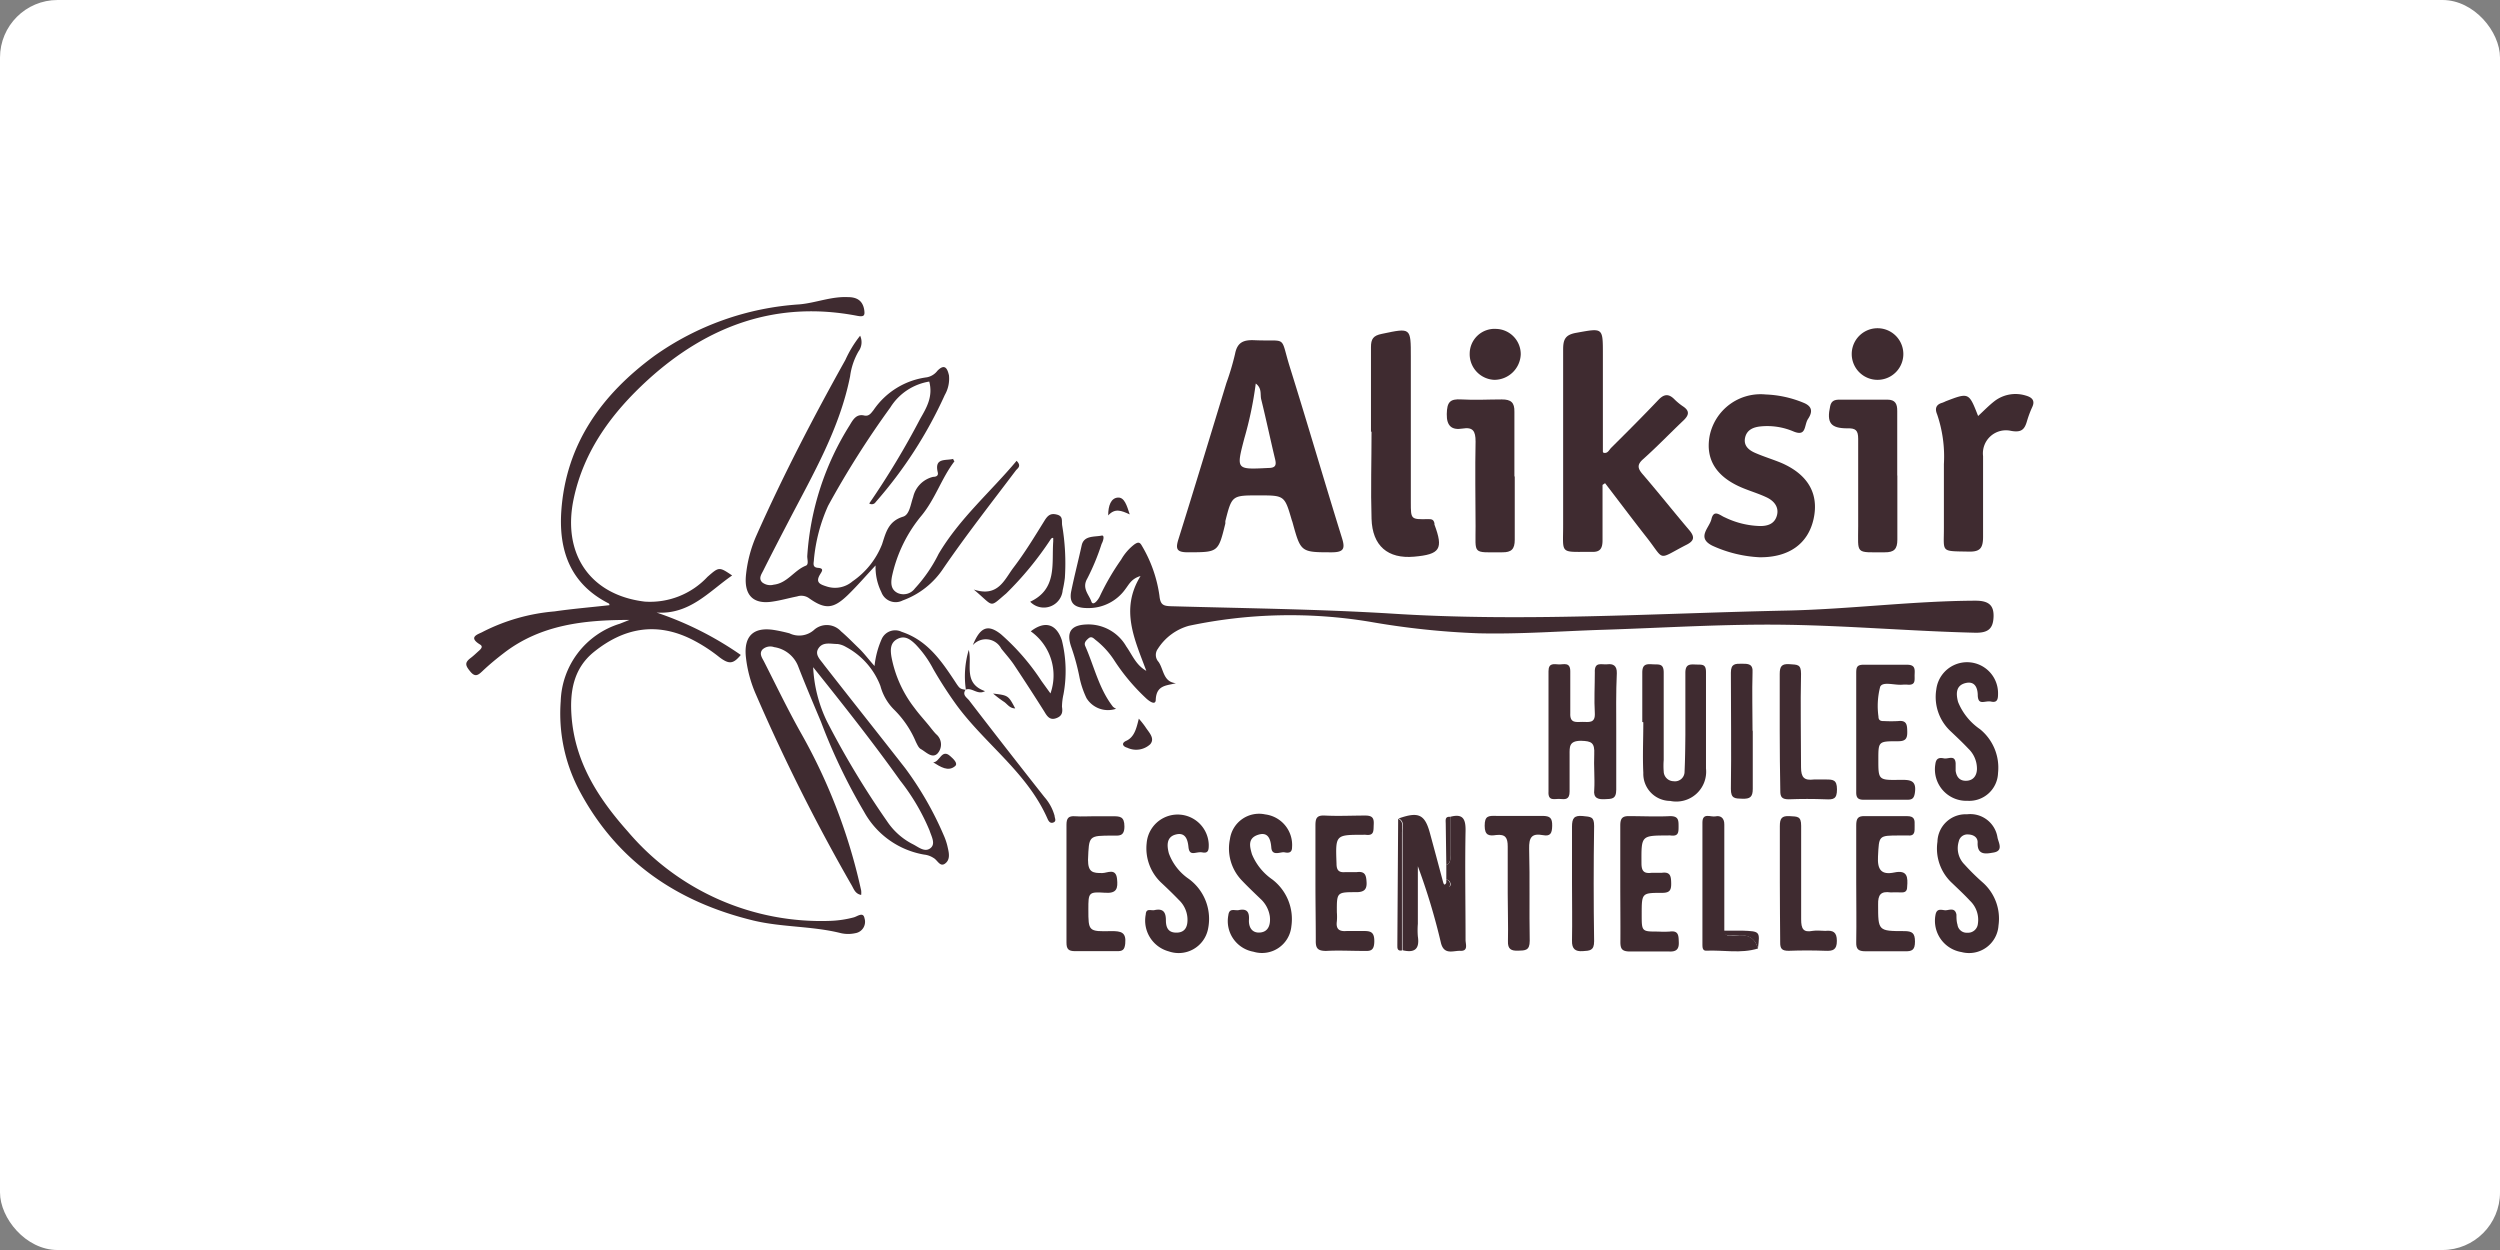 <svg xmlns="http://www.w3.org/2000/svg" viewBox="0 0 217 108.5"><rect x="0" y="0" width="217" height="108.5" fill="#808080" stroke="none"/><defs><style>.cls-1{fill:#fff;}.cls-2{fill:#3f2b30;}</style></defs><g id="Layer_2" data-name="Layer 2"><g id="Layer_2-2" data-name="Layer 2"><rect class="cls-1" width="217" height="108.5" rx="5"/><path class="cls-2" d="M99,50c-.78.22-1,.72-1.3,1.11a3.93,3.93,0,0,1-3.29,1.67c-1.13,0-1.65-.41-1.42-1.5.27-1.31.61-2.62.9-3.94.19-.88,1.11-.72,1.73-.85.29-.06.14.47,0,.72a19.76,19.76,0,0,1-1.24,3c-.51.86.16,1.42.35,2,.15.44.59-.15.72-.42a21.09,21.09,0,0,1,1.87-3.22,4.41,4.41,0,0,1,1.15-1.32c.23-.15.43-.26.62.08a11.62,11.62,0,0,1,1.55,4.38c.08.78.32.89,1,.91,6.35.18,12.7.25,19,.63C132.1,54,143.52,53.24,155,53c5.49-.11,11-.84,16.48-.86,1.14,0,1.6.4,1.56,1.41s-.46,1.4-1.62,1.37c-5.46-.13-10.92-.61-16.38-.69-5.24-.08-10.48.26-15.73.43-3.66.11-7.33.4-11,.31a69.16,69.16,0,0,1-9.4-1,42.4,42.4,0,0,0-15.72.35,4.68,4.68,0,0,0-2.69,2,.89.89,0,0,0,.06,1.13c.46.65.4,1.75,1.51,1.85-.76.22-1.69.13-1.75,1.42,0,.57-.59.12-.81-.08a17.59,17.59,0,0,1-2.76-3.27,7.25,7.25,0,0,0-1.61-1.79c-.19-.14-.38-.41-.66-.17s-.39.42-.28.67c.78,1.77,1.19,3.71,2.41,5.27a1.14,1.14,0,0,0,.27.17,2.19,2.19,0,0,1-2.57-.92,7.78,7.78,0,0,1-.6-1.76A19,19,0,0,0,93,56.2c-.5-1.4,0-2,1.51-2a3.8,3.8,0,0,1,3.25,1.91c.52.73.84,1.62,1.74,2.12C98.5,55.53,97.2,52.9,99,50Z"/><path class="cls-2" d="M54.63,53.81c-3.9,0-7.68.4-10.89,2.87-.64.49-1.26,1-1.85,1.56-.36.34-.63.58-1.06.06s-.52-.77,0-1.17c.27-.2.5-.43.75-.65s.33-.39.08-.54c-1.11-.68-.08-.9.27-1.11a16.79,16.79,0,0,1,6.2-1.76c1.58-.23,3.18-.36,4.77-.54,0,0,0-.13-.06-.15-3.29-1.67-4.35-4.52-4.12-8,.4-5.85,3.51-10.13,8.08-13.49a24.45,24.45,0,0,1,12.58-4.47c1.41-.12,2.76-.7,4.22-.63.75,0,1.27.28,1.41,1.08.08.51,0,.65-.57.55-7-1.36-13,.83-18.18,5.53-3.11,2.84-5.58,6.13-6.47,10.37-1,4.77,1.44,8.33,6.17,8.9a6.82,6.82,0,0,0,5.45-2.15c1-.87,1-.89,2.14-.12-2,1.38-3.68,3.41-6.56,3.22a28.83,28.83,0,0,1,7.31,3.68c-.65.78-1,.84-1.85.2a13.84,13.84,0,0,0-2.4-1.55c-3.08-1.54-5.91-1-8.5,1.09-1.78,1.44-2.1,3.46-1.94,5.58.3,4,2.32,7.12,4.88,10a22,22,0,0,0,17.61,7.76,9.1,9.1,0,0,0,2-.3c.32-.08.83-.52.94.08A1,1,0,0,1,74.24,81,2.86,2.86,0,0,1,73,81c-2.5-.63-5.11-.5-7.61-1.1-6.55-1.59-11.73-5.06-15-11.09a14.29,14.29,0,0,1-1.72-7.94,7.28,7.28,0,0,1,5.13-6.73Z"/><path class="cls-2" d="M83.82,59.86c-.35.49.15.7.35,1q3.22,4.19,6.49,8.33a4.11,4.11,0,0,1,.88,1.63c0,.19.19.45-.1.57s-.43-.13-.51-.31c-1.75-4-5.38-6.46-7.88-9.85A35.76,35.76,0,0,1,81,58.06a9.22,9.22,0,0,0-1.53-2.13c-.43-.41-.9-.8-1.55-.48s-.64.93-.55,1.52a10.33,10.33,0,0,0,2,4.47c.45.62,1,1.19,1.46,1.79.14.17.27.34.43.5a1.16,1.16,0,0,1,.11,1.68c-.47.46-1-.15-1.44-.39-.2-.11-.31-.39-.43-.62a8.62,8.62,0,0,0-1.87-2.78,4.54,4.54,0,0,1-1.21-2.08,6.45,6.45,0,0,0-3-3.39,1.88,1.88,0,0,0-.72-.25c-.58,0-1.25-.21-1.64.35s.14,1,.45,1.44c2.34,3,4.73,6,7.07,9a28.79,28.79,0,0,1,3.33,5.8,5.32,5.32,0,0,1,.37,1.15c.11.47.19,1-.25,1.32s-.65-.3-1-.49a1.84,1.84,0,0,0-.81-.29A7.37,7.37,0,0,1,75,70.46a50,50,0,0,1-3.74-7.81c-.68-1.62-1.37-3.24-2-4.87a2.66,2.66,0,0,0-2.07-1.61,1,1,0,0,0-1,.2c-.31.34-.06.71.1,1,1.08,2.12,2.11,4.27,3.28,6.34a48.82,48.82,0,0,1,5.18,13.59,1.87,1.87,0,0,1,0,.38c-.5-.09-.63-.49-.81-.81a164.55,164.55,0,0,1-8.32-16.58A11,11,0,0,1,64.74,57c-.18-1.82.69-2.61,2.49-2.31.43.07.86.17,1.29.28a1.94,1.94,0,0,0,2.19-.34A1.67,1.67,0,0,1,73,54.8c.53.45,1,.94,1.52,1.44s.87,1,1.39,1.57a7.72,7.72,0,0,1,.63-2.36,1.28,1.28,0,0,1,1.72-.61c2.2.73,3.4,2.45,4.58,4.23.47.72.46.72,1,.81Zm-13.24-2a12.12,12.12,0,0,0,1.2,4.76A75.57,75.57,0,0,0,77,71.29a5.88,5.88,0,0,0,2.26,2c.47.24,1,.71,1.49.34s.11-1-.06-1.53a18.39,18.39,0,0,0-2.55-4.34C75.82,64.5,73.31,61.32,70.58,57.91Z"/><path class="cls-2" d="M80.66,33.12a4.91,4.91,0,0,0-3.38,2.25,79.61,79.61,0,0,0-5.4,8.53,14.63,14.63,0,0,0-1.23,4.65c0,.29-.19.7.36.74s.32.32.19.54c-.47.75,0,.9.6,1.09A2.33,2.33,0,0,0,74,50.46a7,7,0,0,0,2.56-3.21c.33-1,.53-2,1.82-2.4.57-.16.66-1.09.88-1.7A2.33,2.33,0,0,1,81,41.39c.22,0,.47-.07.4-.38-.32-1.32.7-1,1.34-1.18,0,.11.12.2.1.22-1.11,1.45-1.64,3.22-2.84,4.69a12.27,12.27,0,0,0-2.58,5.31c-.1.56-.11,1.13.51,1.43a1.23,1.23,0,0,0,1.48-.4,12.72,12.72,0,0,0,2.06-3C83.29,45,86,42.68,88.24,40c.46.46.08.65-.06.83-2.12,2.81-4.29,5.58-6.28,8.48a7.15,7.15,0,0,1-3.55,2.81,1.32,1.32,0,0,1-1.85-.73A4.86,4.86,0,0,1,76,49.08c-.85.91-1.58,1.76-2.37,2.53-1.29,1.26-2,1.32-3.44.29a1.16,1.16,0,0,0-1-.13c-.72.14-1.43.35-2.15.45-1.62.25-2.43-.52-2.3-2.19a11.27,11.27,0,0,1,.94-3.6C68,41.22,70.61,36.2,73.38,31.24a9.94,9.94,0,0,1,1.28-2.1,1.35,1.35,0,0,1-.14,1.36,5.82,5.82,0,0,0-.73,2.16c-.9,4.53-3.2,8.47-5.29,12.49-.76,1.46-1.52,2.92-2.26,4.4-.15.3-.42.66-.08,1a1.13,1.13,0,0,0,1,.2c1.18-.13,1.77-1.25,2.79-1.65.27-.11.11-.55.12-.83a24.21,24.21,0,0,1,3.69-11.37c.29-.49.58-1,1.27-.83.4.08.58-.21.79-.47a6.63,6.63,0,0,1,4.63-2.85,1.5,1.5,0,0,0,.92-.57c.65-.66.87-.17,1,.4a2.83,2.83,0,0,1-.36,1.7,37.49,37.49,0,0,1-6,9.3.4.4,0,0,1-.56.12,70.73,70.73,0,0,0,4.43-7.36C80.43,35.38,81,34.43,80.66,33.12Z"/><path class="cls-2" d="M109.25,43c-2.32,0-2.32,0-2.89,2.23,0,.07,0,.14,0,.21-.62,2.52-.62,2.49-3.24,2.5-1,0-1.1-.29-.82-1.17,1.41-4.5,2.77-9,4.15-13.52a22.71,22.71,0,0,0,.75-2.52c.19-1,.71-1.24,1.67-1.2,2.93.13,2.22-.49,3.07,2.27,1.55,4.95,3,9.94,4.54,14.89.29.92.17,1.24-.85,1.25-2.72,0-2.72,0-3.43-2.57a1.72,1.72,0,0,0-.07-.21C111.5,43,111.5,43,109.25,43ZM109,33.29a32,32,0,0,1-1,4.79c-.7,2.7-.71,2.68,2.09,2.54.64,0,.72-.25.58-.8-.41-1.71-.77-3.43-1.19-5.13C109.36,34.25,109.57,33.72,109,33.29Z"/><path class="cls-2" d="M139.1,42.09c0,1.6,0,3.21,0,4.81,0,.75-.24,1.05-1,1-2.78,0-2.41.24-2.42-2.39,0-5.06,0-10.12,0-15.17,0-.87.18-1.28,1.13-1.45,2.33-.42,2.32-.48,2.32,1.85,0,2.82,0,5.64,0,8.46,0,0,0,.06.06.1.36.09.48-.25.66-.43,1.38-1.37,2.75-2.74,4.09-4.15.48-.51.88-.57,1.38-.08a5.09,5.09,0,0,0,.76.63c.61.4.52.77.05,1.22-1.17,1.11-2.29,2.28-3.49,3.35-.56.49-.5.81-.06,1.32,1.36,1.58,2.66,3.22,4,4.8.57.65.5,1-.28,1.37-2.49,1.29-1.76,1.36-3.39-.71-1.21-1.54-2.39-3.12-3.59-4.68Z"/><path class="cls-2" d="M152.72,48.37a11.13,11.13,0,0,1-4.08-1c-1.41-.7-.27-1.55-.09-2.3.21-.91.76-.32,1.17-.16a7.43,7.43,0,0,0,3.07.75c.69,0,1.26-.21,1.45-.93s-.26-1.26-.9-1.56-1.23-.48-1.84-.72c-2.46-.94-3.5-2.5-3.1-4.63a4.51,4.51,0,0,1,4.86-3.58,9.47,9.47,0,0,1,3.31.73c.79.33.74.83.37,1.39s-.11,1.58-1.29,1.08a5.8,5.8,0,0,0-2.8-.43c-.66.06-1.24.3-1.38,1s.35,1.08.92,1.32c.74.32,1.51.55,2.25.86,2.29,1,3.26,2.67,2.78,4.85S155.25,48.4,152.72,48.37Z"/><path class="cls-2" d="M119,37.49c0-2.45,0-4.91,0-7.36,0-.7.19-1,.94-1.15,2.53-.53,2.52-.57,2.52,2q0,6.31,0,12.63c0,1.47,0,1.48,1.48,1.45.3,0,.49,0,.57.36,0,0,0,.07,0,.11.79,2.12.5,2.59-1.77,2.79s-3.62-.93-3.69-3.29c-.08-2.53,0-5,0-7.58Z"/><path class="cls-2" d="M171.7,36.11c.5-.46.93-.91,1.42-1.29a3,3,0,0,1,2.7-.49c.54.15.85.42.58,1a9.11,9.11,0,0,0-.46,1.23c-.21.73-.49,1-1.38.84a2,2,0,0,0-2.43,2.19c0,2.34,0,4.69,0,7,0,1-.27,1.31-1.24,1.29-2.5-.05-2.15.1-2.16-2.1,0-1.83,0-3.66,0-5.49a11.36,11.36,0,0,0-.59-4.33c-.21-.5-.09-.85.45-1a2.71,2.71,0,0,0,.3-.13C170.9,34.06,170.9,34.06,171.7,36.11Z"/><path class="cls-2" d="M164.69,41.26c0,1.86,0,3.73,0,5.59,0,.81-.29,1.1-1.09,1.09-2.61,0-2.31.21-2.31-2.28s0-5,0-7.57c0-.74-.22-.93-.93-.91-1.47,0-1.82-.48-1.5-1.93.1-.47.4-.56.8-.56,1.39,0,2.78,0,4.17,0,.68,0,.86.37.85,1,0,1.86,0,3.73,0,5.6Z"/><path class="cls-2" d="M131.48,41.36c0,1.83,0,3.66,0,5.49,0,.82-.29,1.1-1.09,1.09-2.64,0-2.3.23-2.31-2.26s-.05-4.91,0-7.36c0-.91-.23-1.27-1.14-1.12s-1.38-.21-1.36-1.26.28-1.33,1.27-1.27c1.16.07,2.34,0,3.51,0,.8,0,1.11.27,1.09,1.08,0,1.87,0,3.73,0,5.6Z"/><path class="cls-2" d="M125.54,76.34V75.09c.43-.2.34-.59.34-.94,0-1.09,0-2.17,0-3.25,1.1-.3,1.35.18,1.33,1.23-.06,3.15,0,6.3,0,9.46,0,.37.27,1-.5.94-.61,0-1.38.37-1.64-.7a55.54,55.54,0,0,0-2-6.64v5a6.6,6.6,0,0,0,0,1.09c.17,1.12-.3,1.45-1.33,1.2,0-3.43,0-6.85,0-10.27,0-.41.19-.9-.33-1.17,1.72-.61,2.27-.35,2.71,1.28.38,1.4.76,2.81,1.13,4.21.11.42.22.23.34,0,.07.15.15.29.22.44,0,0,.1-.1.1-.16A.43.43,0,0,0,125.54,76.34Z"/><path class="cls-2" d="M140.29,63.48c0,1.69,0,3.38,0,5.06,0,.86-.42.8-1,.83s-1-.09-.91-.82c.06-1-.05-2.06,0-3.08s-.24-1.14-1.14-1.17c-1.06,0-1,.53-1,1.23,0,1.06,0,2.12,0,3.18,0,.71-.38.68-.83.64s-1.06.25-1-.66c0-3.47,0-6.95,0-10.43,0-.74.47-.61.89-.59s1-.24,1,.6c0,1.21,0,2.42,0,3.63-.05.92.54.76,1.07.76s1.11.15,1.06-.76c-.07-1.17,0-2.35,0-3.52-.05-1,.61-.66,1.09-.72s.84.1.82.77C140.26,60.11,140.29,61.8,140.29,63.48Z"/><path class="cls-2" d="M142.55,62.67c0-1.43,0-2.86,0-4.29,0-.69.31-.76.86-.72s1-.12,1,.72c0,2.53,0,5.06,0,7.59a6.38,6.38,0,0,0,0,1,.87.87,0,0,0,.86.84.83.83,0,0,0,.95-.84c.05-1.06.06-2.12.07-3.18,0-1.8,0-3.59,0-5.39,0-.71.33-.75.87-.72s.93-.1.92.68c0,2.78,0,5.57,0,8.35a2.59,2.59,0,0,1-3.11,2.81,2.35,2.35,0,0,1-2.33-2.43c-.07-1.47,0-2.93,0-4.4Z"/><path class="cls-2" d="M100.2,79c.76-.17,1,.17,1,.88s.26,1.11,1,1.07.91-.63.87-1.27a2.37,2.37,0,0,0-.74-1.56c-.48-.5-1-1-1.49-1.46a4.1,4.1,0,0,1-1.31-3.47,2.7,2.7,0,0,1,5.39.12c0,.4,0,.79-.55.68s-1.12.41-1.21-.46c-.07-.72-.3-1.31-1.12-1.09s-.75,1-.58,1.64a4.6,4.6,0,0,0,1.73,2.21,4.3,4.3,0,0,1,1.66,4.38,2.6,2.6,0,0,1-3.4,1.91,2.77,2.77,0,0,1-2-3.2C99.48,78.8,99.9,79.06,100.2,79Z"/><path class="cls-2" d="M170.79,69.51a2.73,2.73,0,0,1-2.8-3.19c.07-.57.41-.56.76-.49s.95-.34,1,.42c0,.22,0,.44,0,.66.08.54.36.89.95.86s.88-.45.9-1a2.41,2.41,0,0,0-.74-1.78c-.5-.53-1-1-1.57-1.54a4.06,4.06,0,0,1-1.22-3.6,2.69,2.69,0,0,1,5.36.39c0,.41-.05.78-.59.66s-1.12.38-1.17-.51c0-.73-.28-1.31-1.1-1.09s-.79.95-.61,1.63a5.23,5.23,0,0,0,1.9,2.36,4.3,4.3,0,0,1,1.57,3.8A2.5,2.5,0,0,1,170.79,69.51Z"/><path class="cls-2" d="M107.51,79c.71-.16.94.15.9.82s.27,1.2,1,1.12.89-.75.81-1.41a2.57,2.57,0,0,0-.82-1.52c-.55-.53-1.11-1.06-1.64-1.62a4,4,0,0,1-1-3.56,2.55,2.55,0,0,1,3.06-2.14,2.67,2.67,0,0,1,2.33,2.85c0,.53-.36.5-.67.44s-1.07.38-1.13-.41-.31-1.4-1.18-1.1-.7,1-.5,1.68a4.94,4.94,0,0,0,1.77,2.19,4.33,4.33,0,0,1,1.65,4.07,2.56,2.56,0,0,1-3.29,2.2,2.7,2.7,0,0,1-2.18-3.17C106.7,78.78,107.17,79.06,107.51,79Z"/><path class="cls-2" d="M170.74,70.68a2.39,2.39,0,0,1,2.64,2c.07.43.56,1.17-.34,1.32-.63.11-1.44.28-1.38-.89,0-.45-.38-.67-.84-.68a.76.76,0,0,0-.8.61,2,2,0,0,0,.5,2,18.89,18.89,0,0,0,1.56,1.54,4.19,4.19,0,0,1,1.39,3.75,2.56,2.56,0,0,1-3.21,2.31A2.75,2.75,0,0,1,168,79.42c.1-.6.51-.44.82-.41s.87-.31,1,.38c0,.28,0,.58.09.87a.8.8,0,0,0,.85.7.86.86,0,0,0,.92-.77,2.28,2.28,0,0,0-.68-2c-.49-.53-1-1-1.56-1.54a4.07,4.07,0,0,1-1.27-3.58A2.45,2.45,0,0,1,170.74,70.68Z"/><path class="cls-2" d="M161.12,76.59c0-1.65,0-3.3,0-4.94,0-.62.15-.84.79-.81,1.21,0,2.42,0,3.62,0,.69,0,.67.36.66.83s.08.92-.63.85c-.22,0-.44,0-.66,0-1.87,0-1.79,0-1.89,1.82-.06,1.13.27,1.63,1.42,1.39s1.18.42,1.11,1.25c0,.4-.2.5-.55.48s-.59,0-.88,0c-.85-.12-1.11.19-1.09,1.06,0,2.27,0,2.3,2.26,2.3.7,0,.94.17.94.91s-.26.86-.9.84c-1.13,0-2.27,0-3.4,0-.63,0-.82-.19-.8-.81C161.15,80,161.12,78.31,161.12,76.59Z"/><path class="cls-2" d="M95,70.85c.51,0,1,0,1.54,0,.66,0,1.06,0,1.06.89s-.5.79-1,.79c-2.14,0-2.07,0-2.16,2.1,0,1.08.4,1.16,1.25,1.15.42,0,1.17-.47,1.27.51.08.81,0,1.28-1.06,1.2-1.42-.1-1.43,0-1.43,1.44,0,1.9,0,1.94,2,1.89.84,0,1.3.09,1.2,1.09-.06.55-.24.66-.73.65-1.21,0-2.42,0-3.62,0-.59,0-.75-.19-.75-.75,0-3.41,0-6.81,0-10.22,0-.58.18-.78.75-.74S94.36,70.85,95,70.85Z"/><path class="cls-2" d="M161.12,63.5c0-1.69,0-3.37,0-5,0-.52,0-.82.69-.8,1.25,0,2.49,0,3.73,0,.7,0,.67.39.65.84s.13.95-.6.89a3.23,3.23,0,0,0-.44,0c-.68.07-1.72-.31-1.95.18a6.64,6.64,0,0,0-.15,2.58c0,.35.2.41.5.4a12,12,0,0,0,1.2,0c.77-.09.79.34.8.93s-.15.82-.79.82c-1.72,0-1.72,0-1.72,1.6,0,1.76,0,1.79,1.9,1.75.83,0,1.44,0,1.27,1.14-.08.5-.26.59-.69.59-1.24,0-2.49,0-3.73,0-.55,0-.68-.2-.67-.7,0-1.72,0-3.44,0-5.16Z"/><path class="cls-2" d="M140.64,76.72c0-1.69,0-3.38,0-5.06,0-.62.17-.84.8-.82,1.18,0,2.35.06,3.53,0,.72,0,.73.35.73.88s0,.89-.69.8a.81.81,0,0,0-.22,0c-2.36,0-2.32,0-2.31,2.41,0,.7.23.91.88.83.29,0,.59,0,.88,0,.76-.11.81.31.82.91s-.13.83-.79.83c-1.77,0-1.77,0-1.77,1.88,0,1.48,0,1.48,1.43,1.48a8.16,8.16,0,0,0,1,0c.79-.11.77.37.79.94s-.2.82-.82.79c-1.14,0-2.28,0-3.41,0-.72,0-.85-.24-.84-.89C140.66,80,140.64,78.37,140.64,76.72Z"/><path class="cls-2" d="M114.18,76.68c0-1.65,0-3.3,0-5,0-.62.08-.93.82-.89,1.17.06,2.34,0,3.51,0,.62,0,.76.23.73.77s.06,1-.7.9a1.62,1.62,0,0,0-.22,0c-2.42,0-2.4,0-2.31,2.5,0,.58.2.79.76.74.33,0,.67,0,1,0,.73-.09.82.27.85.9s-.25.84-.89.84c-1.7,0-1.7,0-1.69,1.75a4.93,4.93,0,0,1,0,.77c-.1.71.22.91.87.85.44,0,.88,0,1.32,0,.66,0,1.07,0,1.06.9s-.41.84-1,.83c-1.06,0-2.12-.06-3.18,0-.76,0-.92-.25-.9-.94C114.21,80,114.18,78.32,114.18,76.68Z"/><path class="cls-2" d="M130.87,77.55c0-1.36,0-2.72,0-4.07,0-.76-.19-1.09-1-1-.6.09-1,.06-1-.8s.31-.88,1-.86c1.32,0,2.64,0,4,0,.69,0,.87.19.86.86s-.17.93-.8.81c-1-.19-1.22.23-1.2,1.18.07,2.68,0,5.35.05,8,0,.85-.4.83-1,.85s-.92-.12-.89-.84C130.92,80.33,130.87,78.94,130.87,77.55Z"/><path class="cls-2" d="M152.59,82.33c-1.49.46-3,.12-4.51.19-.28,0-.31-.26-.31-.49,0-3.54,0-7.08,0-10.63,0-.91.73-.45,1.14-.54s.77.12.76.71c0,3.07,0,6.14,0,9.21.11.6.59.47,1,.42C151.57,81.08,152.31,81.28,152.59,82.33Z"/><path class="cls-2" d="M154.49,76.65c0-1.65,0-3.3,0-4.94,0-.67.16-.91.85-.87s1,0,1,.84c0,2.71,0,5.42,0,8.12,0,.82.18,1.16,1,1,.36-.06.74,0,1.1,0,.66-.06,1,.09,1,.87s-.34.89-1,.86q-1.59-.06-3.18,0c-.58,0-.75-.17-.74-.75C154.51,80.08,154.49,78.36,154.49,76.65Z"/><path class="cls-2" d="M154.48,63.45c0-1.64,0-3.29,0-4.94,0-.66.16-.91.85-.86s1,0,1,.83c-.06,2.7,0,5.41,0,8.12,0,.91.29,1.16,1.12,1.06.32,0,.66,0,1,0,.64,0,1,0,1,.86s-.32.89-1,.86q-1.59-.06-3.18,0c-.59,0-.75-.19-.74-.75C154.5,66.89,154.48,65.17,154.48,63.45Z"/><path class="cls-2" d="M84.44,56c.65-1.6,1.32-1.83,2.44-.95a19.77,19.77,0,0,1,3.52,4.06l.78,1.08a4.69,4.69,0,0,0-1.71-5.39c1.21-.94,2.22-.67,2.7.78a11.07,11.07,0,0,1,.14,4.69,5.13,5.13,0,0,0-.13,1.08c.08.5,0,.82-.53,1s-.77-.19-1-.58q-1.26-2-2.59-4c-.34-.52-.78-1-1.15-1.47A1.51,1.51,0,0,0,84.44,56Z"/><path class="cls-2" d="M91.22,46.78a28.63,28.63,0,0,1-3.89,4.74c-1.52,1.28-1,1.16-2.81-.35,2.12.7,2.66-.86,3.45-1.9,1-1.31,1.85-2.72,2.72-4.12.28-.44.53-.62,1.06-.48s.4.51.44.9a19.57,19.57,0,0,1,.24,4.59,9.58,9.58,0,0,1-.19,1.07,1.64,1.64,0,0,1-2.82,1c2.36-1.1,1.86-3.28,2-5.23,0-.1,0-.24,0-.29S91.28,46.7,91.22,46.78Z"/><path class="cls-2" d="M136.45,76.59c0-1.61,0-3.22,0-4.83,0-.73.18-1,.92-.93s1,.06,1,.87c-.05,3.33-.05,6.67,0,10,0,.83-.38.82-1,.86s-.94-.18-.92-.91C136.48,80,136.45,78.28,136.45,76.59Z"/><path class="cls-2" d="M152.14,63.48c0,1.68,0,3.36,0,5,0,.71-.25.87-.9.85s-1,0-1-.85c.05-3.36,0-6.73,0-10.09,0-.79.38-.78.94-.78s1,0,.94.78c-.05,1.68,0,3.37,0,5Z"/><path class="cls-2" d="M165.21,30.73a2.24,2.24,0,1,1-4.48,0,2.24,2.24,0,0,1,4.48,0Z"/><path class="cls-2" d="M132,30.77a2.3,2.3,0,0,1-2.28,2.2,2.23,2.23,0,0,1-2.15-2.31,2.16,2.16,0,0,1,2.32-2.11A2.19,2.19,0,0,1,132,30.77Z"/><path class="cls-2" d="M121.36,71.06c.52.27.33.76.33,1.17,0,3.42,0,6.84,0,10.27-.39.07-.41-.18-.4-.46Z"/><path class="cls-2" d="M98.85,62.38a8.56,8.56,0,0,1,.55.69c.29.47.89,1,.44,1.53a1.8,1.8,0,0,1-2,.3c-.35-.09-.54-.37-.12-.58C98.47,64,98.64,63.22,98.85,62.38Z"/><path class="cls-2" d="M83.84,59.88a8,8,0,0,1,.25-3.47c.32,1.25-.52,2.9,1.41,3.58-.65.37-1.13-.35-1.68-.13Z"/><path class="cls-2" d="M81,66.17c.57,0,.73-1.22,1.48-.54.25.22.72.64.41.88C82.3,67,81.64,66.57,81,66.17Z"/><path class="cls-2" d="M98.06,44.65c-.73-.33-1.27-.57-1.87.09,0-.87.25-1.5.83-1.55S97.81,43.88,98.06,44.65Z"/><path class="cls-2" d="M125.88,70.9c0,1.08,0,2.16,0,3.25,0,.35.09.74-.34.94,0-1.2-.05-2.4-.05-3.61C125.49,71.22,125.39,70.85,125.88,70.9Z"/><path class="cls-2" d="M86.2,60.2c1.32.16,1.32.16,1.92,1.29-.5,0-.7-.41-1-.59A9.72,9.72,0,0,1,86.2,60.2Z"/><path class="cls-2" d="M152.59,82.33c-.28-1-1-1.25-2-1.13-.36,0-.84.18-1-.42l1.63,0C152.77,80.84,152.77,80.83,152.59,82.33Z"/><path class="cls-2" d="M125.54,76.34a.43.43,0,0,1,.32.5c0,.06-.06.11-.1.16-.07-.15-.15-.29-.22-.44Z"/></g></g></svg>